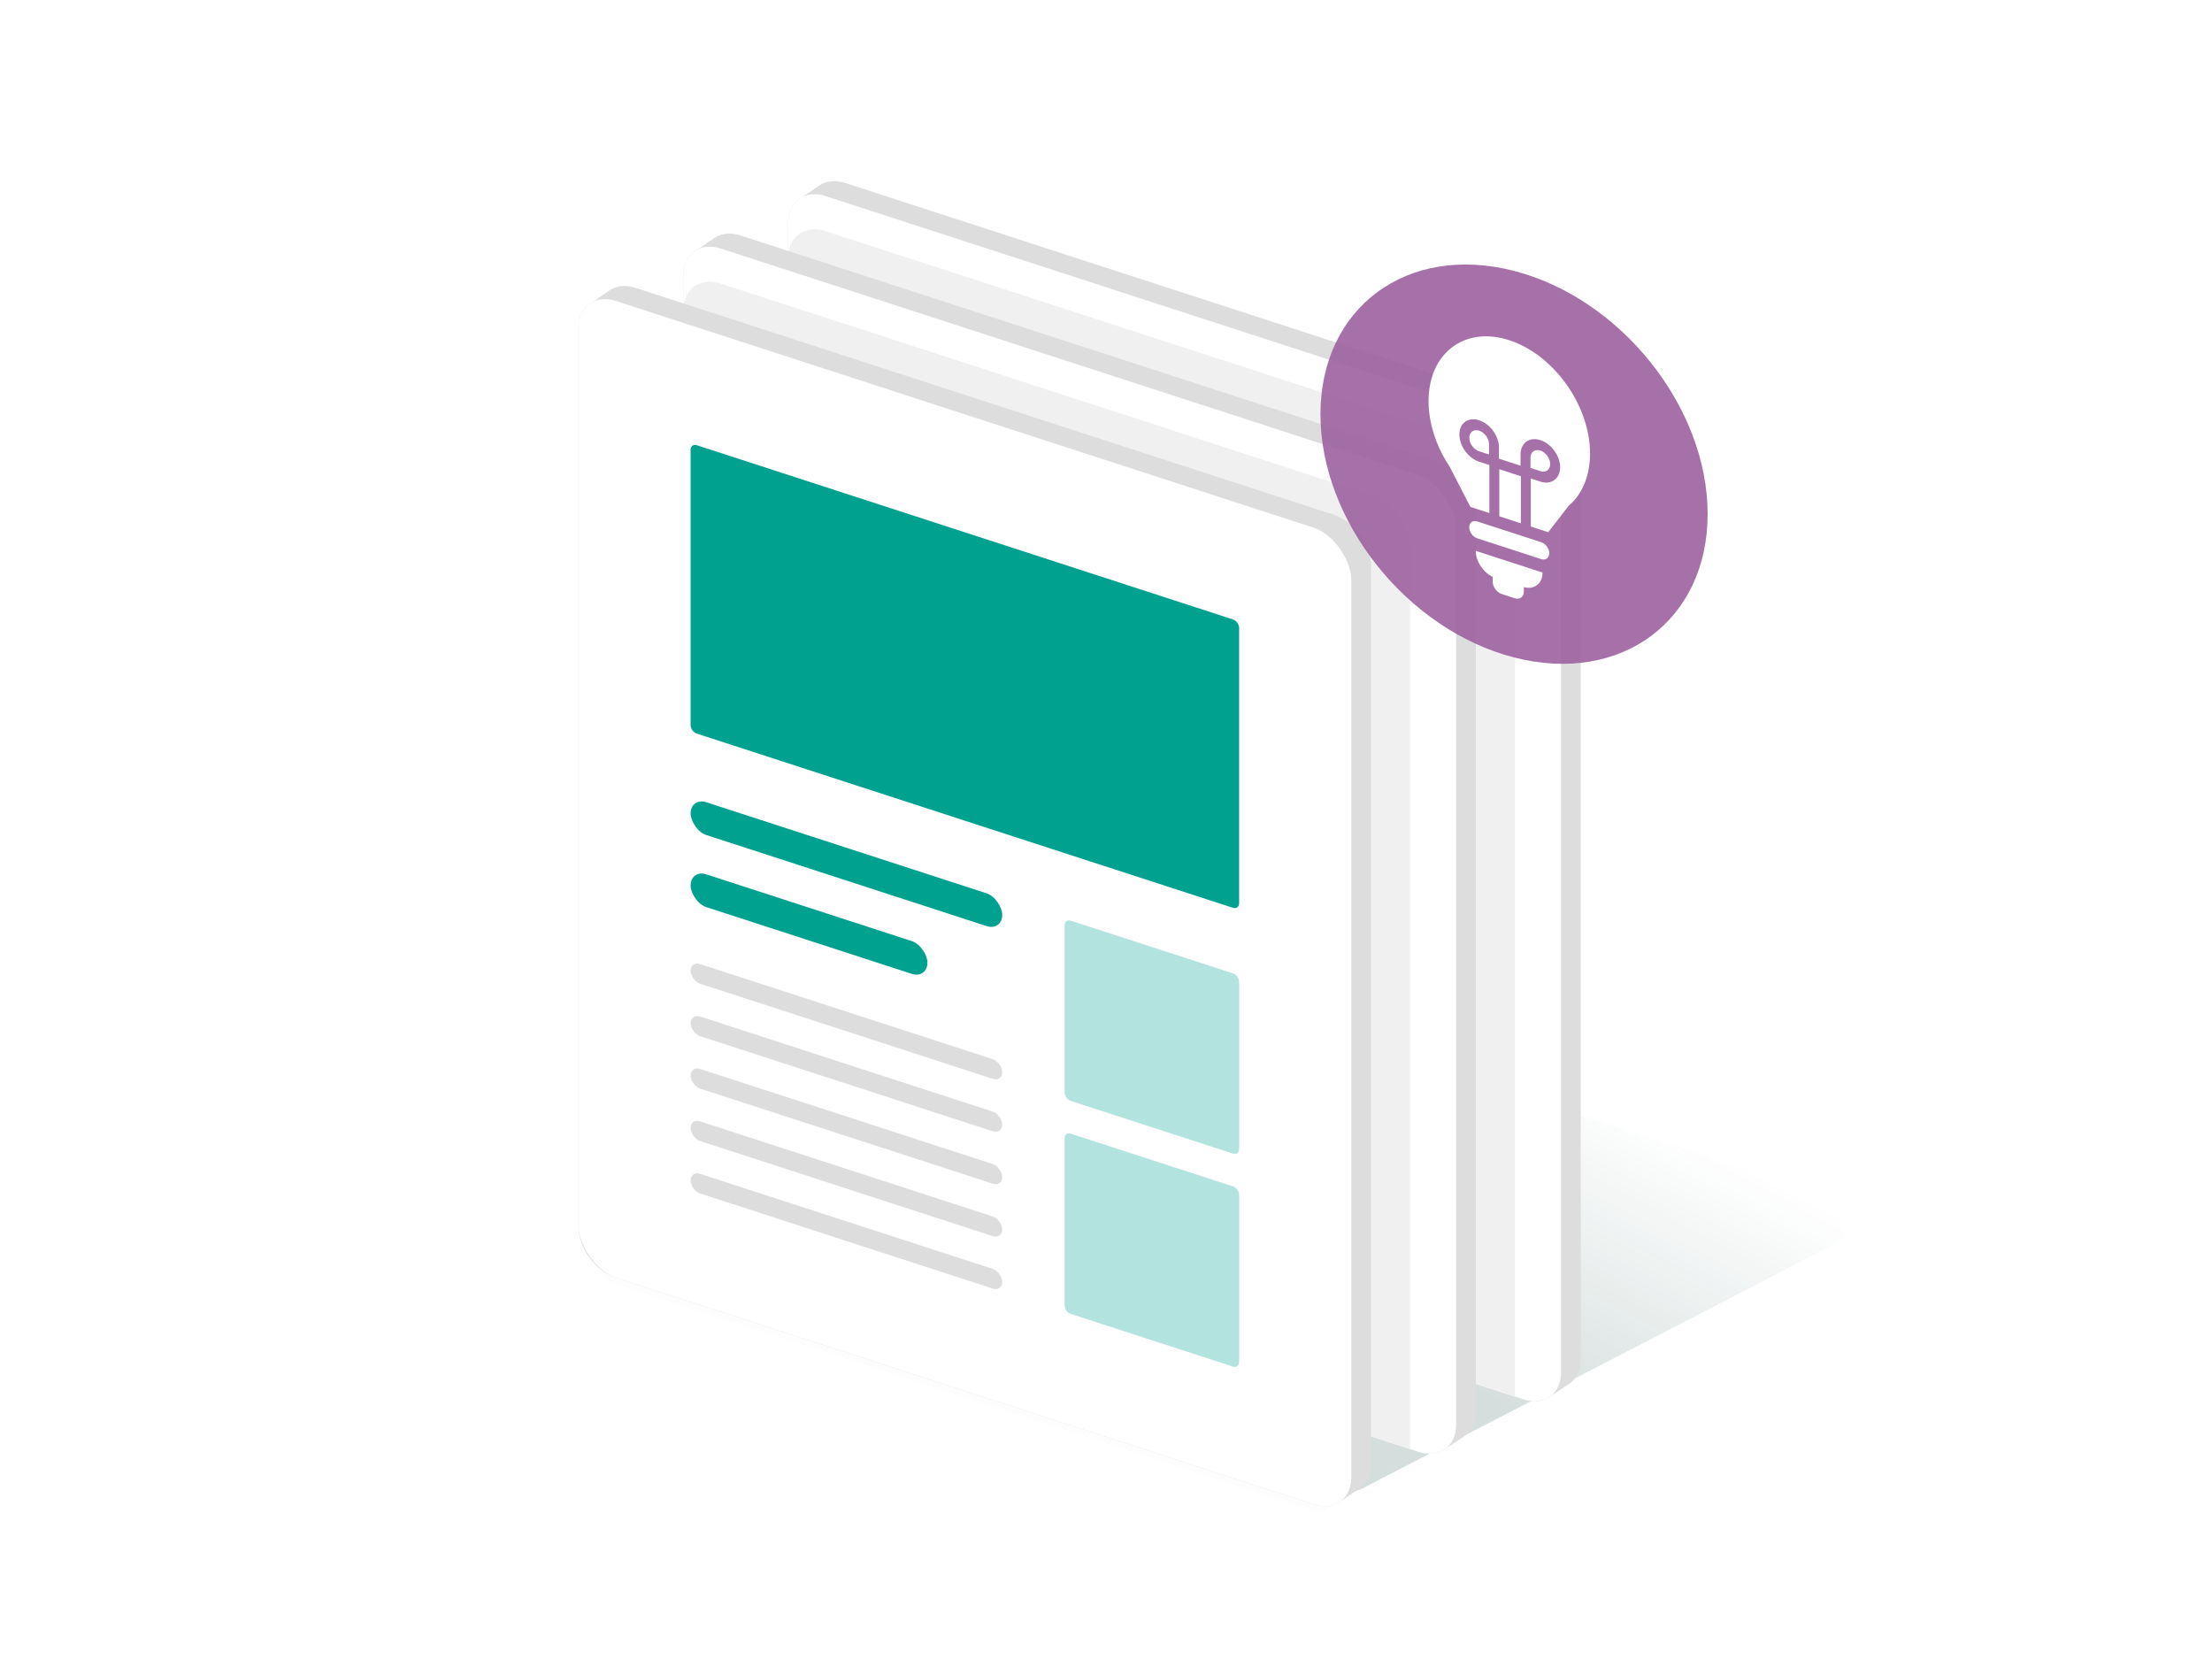 <svg width="576" height="432" viewBox="0 0 576 432" fill="none" xmlns="http://www.w3.org/2000/svg">
<g clip-path="url(#clip0_7688_34193)">
<path opacity="0.163" d="M305.471 255.695L491.844 316.646L354.319 387.818L342.491 391.787L179.513 338.868C170.192 335.842 166.194 322.1 173.606 318.566L305.471 255.695Z" fill="url(#paint0_linear_7688_34193)"/>
<g filter="url(#filter0_d_7688_34193)">
<rect width="203.999" height="12.837" rx="6.418" transform="matrix(0.951 0.309 0 1 153.643 319.348)" fill="black" fill-opacity="0.01"/>
</g>
<path fill-rule="evenodd" clip-rule="evenodd" d="M220.085 47.643C217.361 46.758 214.898 47.133 213.131 48.455L209.086 51.223C206.741 52.331 205.227 54.8 205.227 58.133V291.946C205.227 297.601 209.587 303.603 214.965 305.35L396.757 364.418C399.07 365.17 401.195 365.012 402.866 364.138V364.139L402.873 364.134C403.245 363.939 403.594 363.708 403.918 363.444L408.379 360.5C410.366 359.271 411.615 356.956 411.615 353.928V120.115C411.615 114.459 407.255 108.458 401.877 106.71L220.085 47.643Z" fill="#DDDDDD"/>
<rect width="211.627" height="254.293" rx="10.24" transform="matrix(0.951 0.309 0 1 205.227 47.893)" fill="white"/>
<path d="M234.443 89.812C234.443 88.87 235.17 88.342 236.066 88.633L375.656 133.988C376.553 134.28 377.279 135.28 377.279 136.222V207.902C377.279 208.845 376.553 209.373 375.656 209.082L236.066 163.726C235.17 163.435 234.443 162.435 234.443 161.492V89.812Z" fill="#00A18F"/>
<path opacity="0.3" d="M331.832 269.082C331.832 268.139 332.559 267.611 333.455 267.902L375.657 281.615C376.553 281.906 377.28 282.906 377.28 283.849V327.369C377.28 328.311 376.553 328.839 375.657 328.548L333.455 314.836C332.559 314.544 331.832 313.544 331.832 312.602V269.082Z" fill="#00A18F"/>
<path opacity="0.3" d="M331.832 213.617C331.832 212.674 332.559 212.146 333.455 212.438L375.657 226.15C376.553 226.441 377.28 227.441 377.28 228.384V271.904C377.28 272.846 376.553 273.374 375.657 273.083L333.455 259.371C332.559 259.08 331.832 258.079 331.832 257.137V213.617Z" fill="#00A18F"/>
<rect width="85.333" height="8.533" rx="4.267" transform="matrix(0.951 0.309 0 1 234.443 180.266)" fill="#00A18F"/>
<rect width="64.853" height="8.533" rx="4.267" transform="matrix(0.951 0.309 0 1 234.443 199.039)" fill="#00A18F"/>
<rect width="85.333" height="5.12" rx="2.56" transform="matrix(0.951 0.309 0 1 234.443 222.932)" fill="#DDDDDD"/>
<rect width="85.333" height="5.12" rx="2.56" transform="matrix(0.951 0.309 0 1 234.443 236.586)" fill="#DDDDDD"/>
<rect width="85.333" height="5.12" rx="2.56" transform="matrix(0.951 0.309 0 1 234.443 250.238)" fill="#DDDDDD"/>
<rect width="85.333" height="5.12" rx="2.56" transform="matrix(0.951 0.309 0 1 234.443 263.893)" fill="#DDDDDD"/>
<rect width="85.333" height="5.12" rx="2.56" transform="matrix(0.951 0.309 0 1 234.443 277.547)" fill="#DDDDDD"/>
<g filter="url(#filter1_f_7688_34193)">
<path d="M205.227 67.263C205.227 61.608 209.587 58.44 214.965 60.188L384.76 115.357C390.139 117.105 394.499 123.106 394.499 128.762V363.685L205.227 302.187V67.263Z" fill="white"/>
<path d="M205.227 67.263C205.227 61.608 209.587 58.44 214.965 60.188L384.76 115.357C390.139 117.105 394.499 123.106 394.499 128.762V363.685L205.227 302.187V67.263Z" fill="black" fill-opacity="0.06"/>
</g>
<path fill-rule="evenodd" clip-rule="evenodd" d="M192.779 61.299C190.055 60.414 187.592 60.79 185.824 62.111L181.779 64.879C179.434 65.987 177.92 68.456 177.92 71.789V305.602C177.92 311.258 182.28 317.259 187.659 319.007L369.45 378.074C371.764 378.826 373.889 378.668 375.56 377.794V377.795L375.566 377.79C375.938 377.595 376.288 377.365 376.612 377.101L381.072 374.156C383.059 372.927 384.309 370.612 384.309 367.584V133.771C384.309 128.115 379.949 122.114 374.57 120.367L192.779 61.299Z" fill="#DDDDDD"/>
<rect width="211.627" height="254.293" rx="10.24" transform="matrix(0.951 0.309 0 1 177.92 61.547)" fill="white"/>
<path d="M207.137 103.466C207.137 102.524 207.863 101.996 208.76 102.287L348.35 147.643C349.246 147.934 349.973 148.934 349.973 149.877V221.557C349.973 222.499 349.246 223.027 348.35 222.736L208.76 177.38C207.863 177.089 207.137 176.089 207.137 175.146V103.466Z" fill="#00A18F"/>
<path opacity="0.3" d="M304.525 282.736C304.525 281.793 305.252 281.265 306.149 281.557L348.35 295.269C349.247 295.56 349.973 296.56 349.973 297.503V341.023C349.973 341.965 349.247 342.493 348.35 342.202L306.149 328.49C305.252 328.199 304.525 327.199 304.525 326.256V282.736Z" fill="#00A18F"/>
<path opacity="0.3" d="M304.525 227.269C304.525 226.327 305.252 225.799 306.149 226.09L348.35 239.802C349.247 240.093 349.973 241.093 349.973 242.036V285.556C349.973 286.499 349.247 287.027 348.35 286.735L306.149 273.023C305.252 272.732 304.525 271.732 304.525 270.789V227.269Z" fill="#00A18F"/>
<rect width="85.333" height="8.533" rx="4.267" transform="matrix(0.951 0.309 0 1 207.137 193.92)" fill="#00A18F"/>
<rect width="64.853" height="8.533" rx="4.267" transform="matrix(0.951 0.309 0 1 207.137 212.693)" fill="#00A18F"/>
<rect width="85.333" height="5.12" rx="2.56" transform="matrix(0.951 0.309 0 1 207.137 236.586)" fill="#DDDDDD"/>
<rect width="85.333" height="5.12" rx="2.56" transform="matrix(0.951 0.309 0 1 207.137 250.24)" fill="#DDDDDD"/>
<rect width="85.333" height="5.12" rx="2.56" transform="matrix(0.951 0.309 0 1 207.137 263.893)" fill="#DDDDDD"/>
<rect width="85.333" height="5.12" rx="2.56" transform="matrix(0.951 0.309 0 1 207.137 277.547)" fill="#DDDDDD"/>
<rect width="85.333" height="5.12" rx="2.56" transform="matrix(0.951 0.309 0 1 207.137 291.199)" fill="#DDDDDD"/>
<g filter="url(#filter2_f_7688_34193)">
<path d="M177.92 80.918C177.92 75.262 182.28 72.094 187.659 73.842L357.454 129.012C362.832 130.759 367.192 136.761 367.192 142.416V377.34L177.92 315.841V80.918Z" fill="white"/>
<path d="M177.92 80.918C177.92 75.262 182.28 72.094 187.659 73.842L357.454 129.012C362.832 130.759 367.192 136.761 367.192 142.416V377.34L177.92 315.841V80.918Z" fill="black" fill-opacity="0.06"/>
</g>
<path fill-rule="evenodd" clip-rule="evenodd" d="M165.472 74.949C162.748 74.064 160.285 74.44 158.517 75.761L154.472 78.529C152.128 79.637 150.613 82.106 150.613 85.439V319.253C150.613 324.908 154.974 330.909 160.352 332.657L342.143 391.724C344.457 392.476 346.582 392.318 348.253 391.444V391.445L348.26 391.441C348.632 391.246 348.981 391.015 349.305 390.751L353.765 387.807C355.752 386.578 357.002 384.263 357.002 381.235V147.421C357.002 141.766 352.642 135.765 347.263 134.017L165.472 74.949Z" fill="#DDDDDD"/>
<rect width="211.627" height="254.293" rx="10.24" transform="matrix(0.951 0.309 0 1 150.613 75.199)" fill="white"/>
<path d="M179.83 117.119C179.83 116.176 180.557 115.648 181.453 115.939L321.043 161.295C321.939 161.586 322.666 162.586 322.666 163.529V235.209C322.666 236.152 321.939 236.68 321.043 236.388L181.453 191.033C180.557 190.742 179.83 189.741 179.83 188.799V117.119Z" fill="#00A18F"/>
<path opacity="0.3" d="M277.219 296.388C277.219 295.446 277.945 294.918 278.842 295.209L321.043 308.921C321.94 309.212 322.667 310.213 322.667 311.155V354.675C322.667 355.618 321.94 356.146 321.043 355.854L278.842 342.142C277.945 341.851 277.219 340.851 277.219 339.908V296.388Z" fill="#00A18F"/>
<path opacity="0.3" d="M277.219 240.923C277.219 239.981 277.945 239.453 278.842 239.744L321.043 253.456C321.94 253.748 322.667 254.748 322.667 255.69V299.21C322.667 300.153 321.94 300.681 321.043 300.39L278.842 286.678C277.945 286.386 277.219 285.386 277.219 284.443V240.923Z" fill="#00A18F"/>
<rect width="85.333" height="8.533" rx="4.267" transform="matrix(0.951 0.309 0 1 179.83 207.572)" fill="#00A18F"/>
<rect width="64.853" height="8.533" rx="4.267" transform="matrix(0.951 0.309 0 1 179.83 226.346)" fill="#00A18F"/>
<rect width="85.333" height="5.12" rx="2.56" transform="matrix(0.951 0.309 0 1 179.83 250.238)" fill="#DDDDDD"/>
<rect width="85.333" height="5.12" rx="2.56" transform="matrix(0.951 0.309 0 1 179.83 263.893)" fill="#DDDDDD"/>
<rect width="85.333" height="5.12" rx="2.56" transform="matrix(0.951 0.309 0 1 179.83 277.545)" fill="#DDDDDD"/>
<rect width="85.333" height="5.12" rx="2.56" transform="matrix(0.951 0.309 0 1 179.83 291.199)" fill="#DDDDDD"/>
<rect width="85.333" height="5.12" rx="2.56" transform="matrix(0.951 0.309 0 1 179.83 304.854)" fill="#DDDDDD"/>
<path opacity="0.905" fill-rule="evenodd" clip-rule="evenodd" d="M394.253 171.197C422.095 178.369 444.665 161.649 444.665 133.853C444.665 106.058 422.095 77.711 394.253 70.54C366.412 63.368 343.842 80.088 343.842 107.883C343.842 135.679 366.412 164.026 394.253 171.197Z" fill="#9D63A0"/>
<path fill-rule="evenodd" clip-rule="evenodd" d="M393.01 88.593C381.393 84.819 371.992 91.931 371.992 104.456V104.459C371.988 107.374 372.511 110.431 373.53 113.474C373.657 113.848 373.791 114.229 373.933 114.609L373.929 114.608C374.84 117.038 376.06 119.404 377.541 121.628L382.882 131.992L387.828 133.599V121.092L385.156 120.223C382.319 119.302 380.02 116.137 380.02 113.155C380.02 110.169 382.332 108.506 385.164 109.427C388.006 110.35 390.326 113.526 390.326 116.522V119.437L395.946 121.264V118.347C395.946 115.351 398.266 113.683 401.108 114.606C403.94 115.527 406.252 118.691 406.252 121.678C406.252 124.66 403.953 126.33 401.116 125.409L398.618 124.597V137.104L403.154 138.578L408.494 131.685C409.975 130.424 411.196 128.851 412.106 127.012C412.248 126.729 412.379 126.438 412.509 126.139L412.506 126.138C413.528 123.759 414.047 121.039 414.047 118.124C414.047 105.588 404.624 92.367 393.01 88.593ZM396.032 136.264L390.413 134.439V122.184L396.032 124.01V136.264ZM398.531 119.187C398.531 117.7 399.686 116.863 401.108 117.325C402.52 117.784 403.666 119.361 403.666 120.838C403.666 122.318 402.525 123.148 401.116 122.69L398.531 121.85V119.187ZM382.606 113.995C382.606 112.518 383.752 111.686 385.164 112.145C386.586 112.607 387.741 114.195 387.741 115.682V118.345L385.156 117.505C383.747 117.047 382.606 115.476 382.606 113.995ZM401.326 141.19L384.686 135.783C383.529 135.408 382.592 136.088 382.592 137.304C382.592 138.517 383.529 139.806 384.686 140.182L401.326 145.589C402.483 145.965 403.42 145.284 403.42 144.072C403.42 142.855 402.483 141.566 401.326 141.19ZM388.682 150.201V151.41C388.682 152.787 389.741 154.25 391.051 154.679L394.436 155.779C395.742 156.2 396.798 155.428 396.802 154.056V152.891C399.526 153.619 401.661 151.955 401.676 149.091L384.278 143.438C384.293 146.119 386.163 148.995 388.682 150.201Z" fill="white"/>
</g>
<defs>
<filter id="filter0_d_7688_34193" x="148.847" y="316.234" width="203.604" height="82.102" filterUnits="userSpaceOnUse" color-interpolation-filters="sRGB">
<feFlood flood-opacity="0" result="BackgroundImageFix"/>
<feColorMatrix in="SourceAlpha" type="matrix" values="0 0 0 0 0 0 0 0 0 0 0 0 0 0 0 0 0 0 127 0" result="hardAlpha"/>
<feOffset/>
<feGaussianBlur stdDeviation="2.398"/>
<feColorMatrix type="matrix" values="0 0 0 0 0 0 0 0 0 0.22 0 0 0 0 0.188 0 0 0 0.24 0"/>
<feBlend mode="normal" in2="BackgroundImageFix" result="effect1_dropShadow_7688_34193"/>
<feBlend mode="normal" in="SourceGraphic" in2="effect1_dropShadow_7688_34193" result="shape"/>
</filter>
<filter id="filter1_f_7688_34193" x="203.52" y="58" width="192.687" height="307.392" filterUnits="userSpaceOnUse" color-interpolation-filters="sRGB">
<feFlood flood-opacity="0" result="BackgroundImageFix"/>
<feBlend mode="normal" in="SourceGraphic" in2="BackgroundImageFix" result="shape"/>
<feGaussianBlur stdDeviation="0.853" result="effect1_foregroundBlur_7688_34193"/>
</filter>
<filter id="filter2_f_7688_34193" x="176.213" y="71.655" width="192.687" height="307.392" filterUnits="userSpaceOnUse" color-interpolation-filters="sRGB">
<feFlood flood-opacity="0" result="BackgroundImageFix"/>
<feBlend mode="normal" in="SourceGraphic" in2="BackgroundImageFix" result="shape"/>
<feGaussianBlur stdDeviation="0.853" result="effect1_foregroundBlur_7688_34193"/>
</filter>
<linearGradient id="paint0_linear_7688_34193" x1="465.766" y1="310.495" x2="426.257" y2="383.876" gradientUnits="userSpaceOnUse">
<stop stop-color="#003830" stop-opacity="0.01"/>
<stop offset="1" stop-color="#003830"/>
</linearGradient>
<clipPath id="clip0_7688_34193">
<rect width="384" height="384" fill="white" transform="translate(96 24)"/>
</clipPath>
</defs>
</svg>
